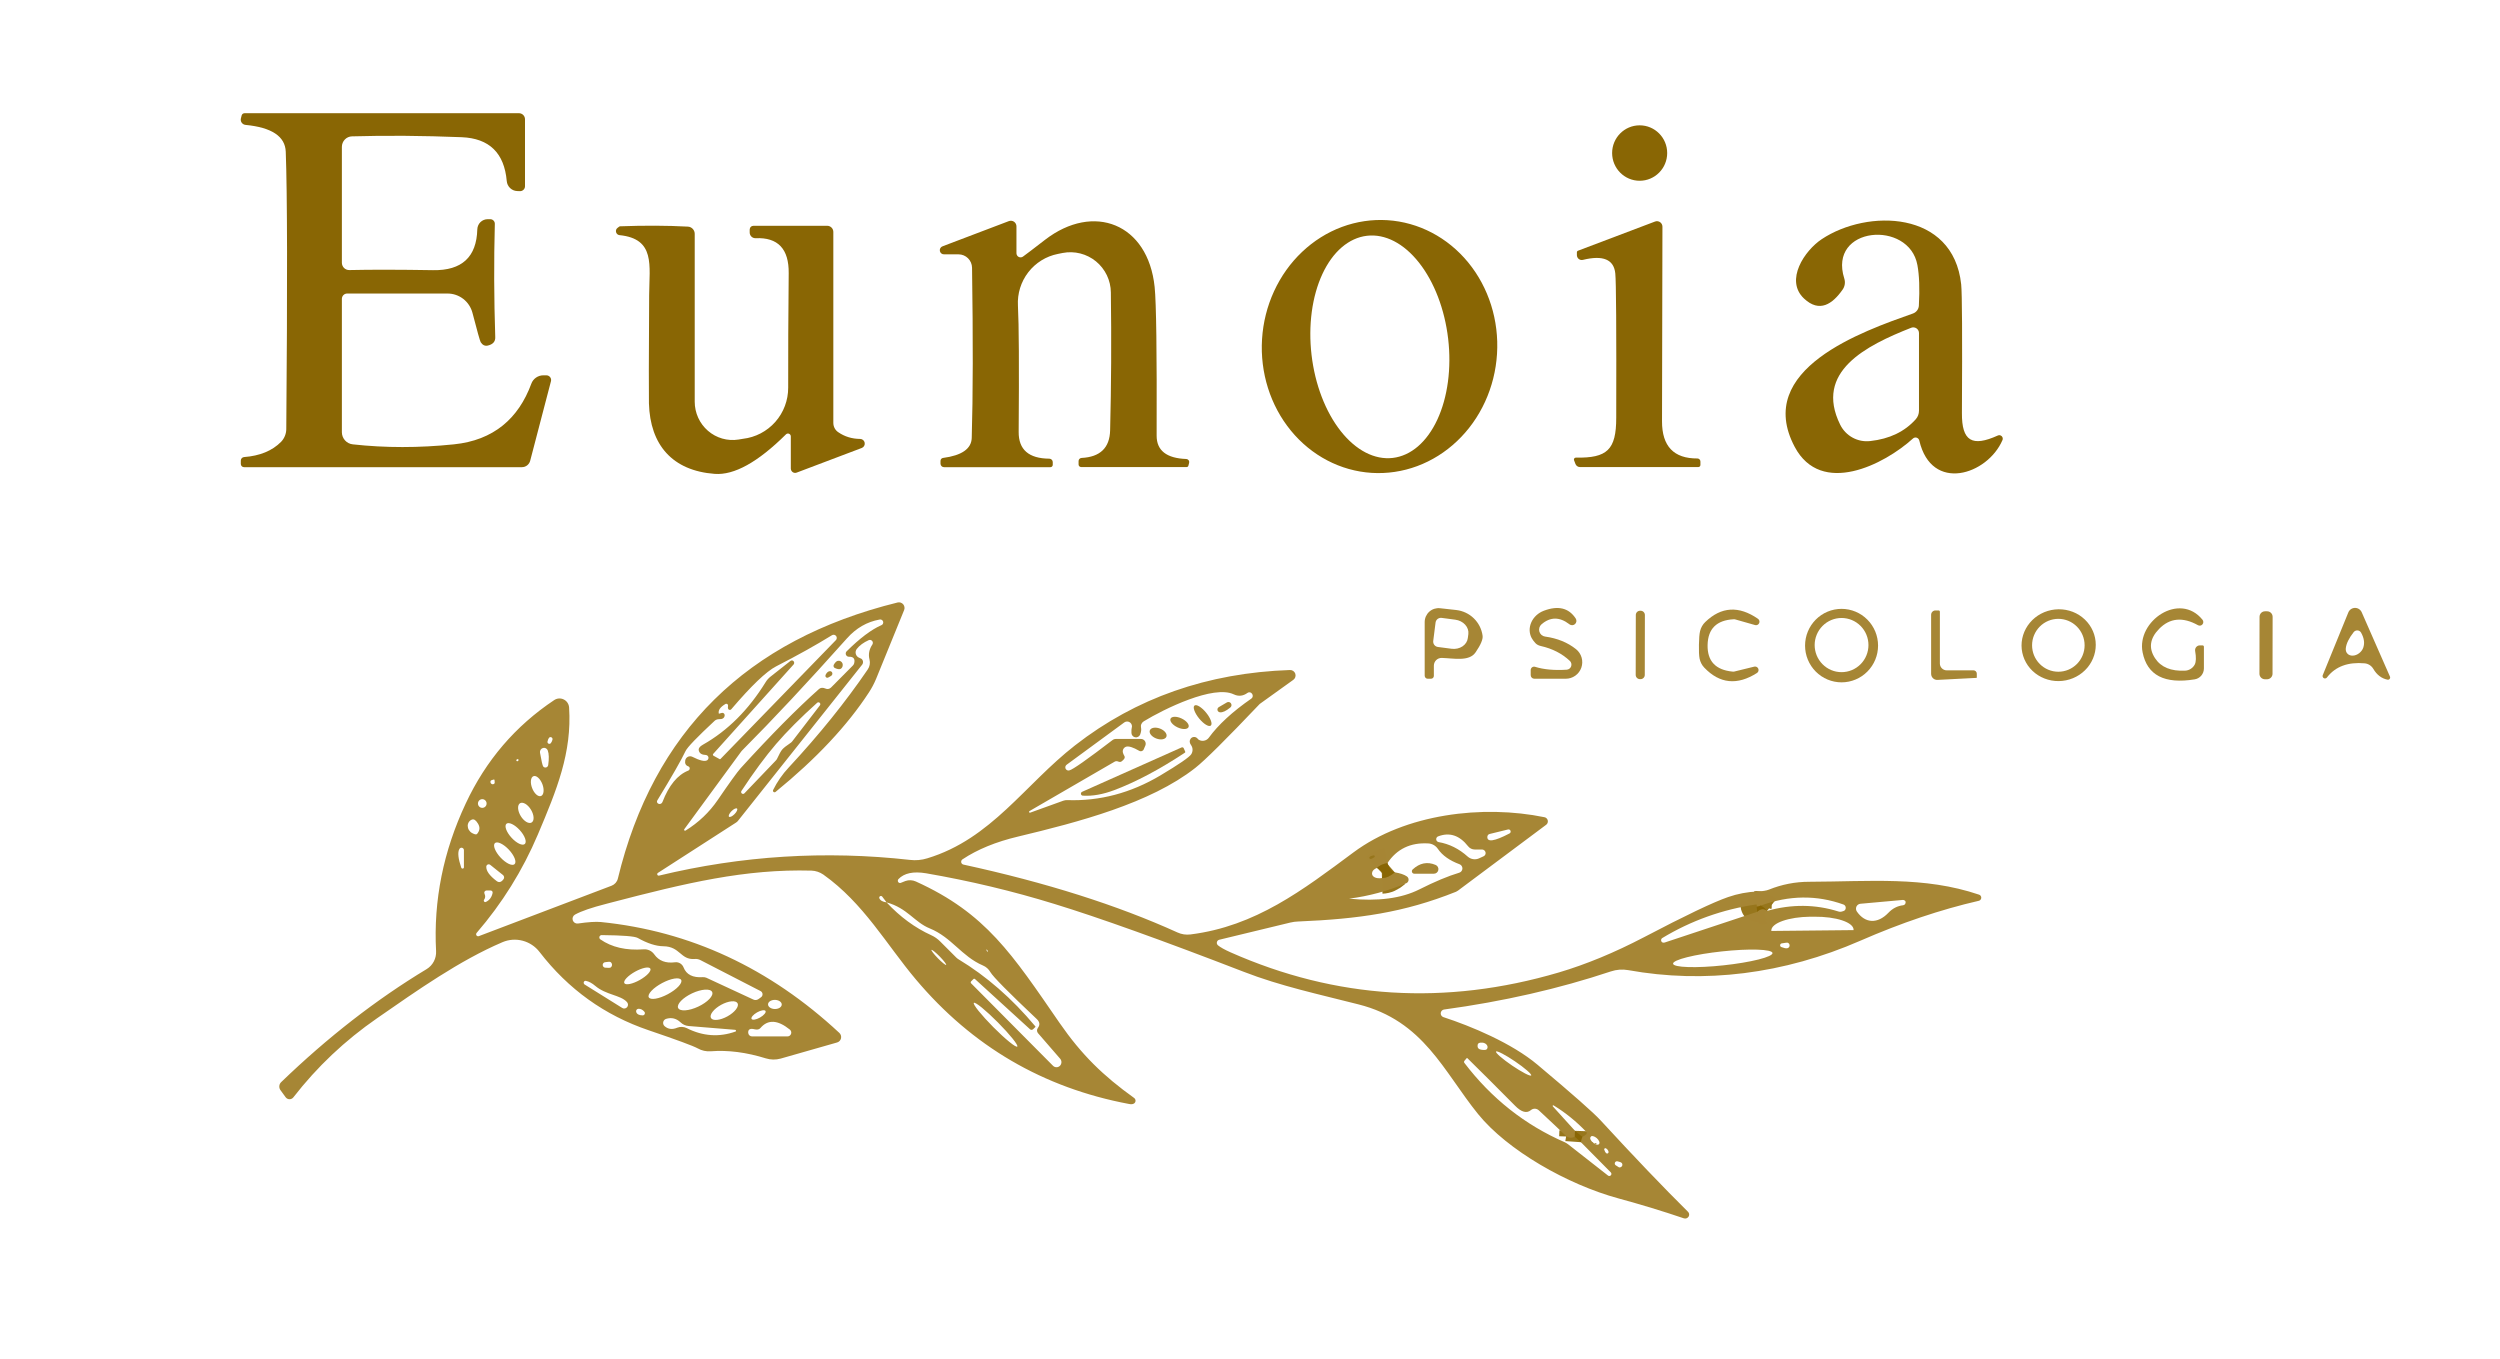 <svg xmlns="http://www.w3.org/2000/svg" width="160" height="87" viewBox="0 0 160 87" fill="none"><path d="M88.797 55.238C88.509 55.288 88.286 55.39 88.128 55.544" stroke="#97761C" stroke-width="2"></path><path d="M88.446 56.197C88.72 56.188 88.993 56.066 89.263 55.83" stroke="#97761C" stroke-width="2"></path><path d="M112.682 57.957C112.453 58.065 112.363 58.04 112.412 57.882" stroke="#97761C" stroke-width="2"></path><path d="M112.459 58.358C112.671 58.154 112.882 58.134 113.094 58.297" stroke="#97761C" stroke-width="2"></path><path d="M101.178 73.101C101.187 72.974 101.219 72.86 101.273 72.761" stroke="#97761C" stroke-width="2"></path><path d="M100.8 72.373L100.787 72.754" stroke="#97761C" stroke-width="2"></path><path d="M35.261 24.4L33.931 29.491C33.899 29.608 33.831 29.711 33.736 29.785C33.641 29.859 33.524 29.899 33.404 29.899H15.615C15.561 29.899 15.51 29.878 15.472 29.839C15.434 29.801 15.412 29.749 15.412 29.695V29.478C15.412 29.422 15.433 29.367 15.47 29.326C15.508 29.284 15.559 29.259 15.615 29.253C16.632 29.176 17.424 28.85 17.991 28.275C18.2 28.056 18.318 27.767 18.322 27.466C18.399 18.227 18.387 12.309 18.288 9.712C18.252 8.729 17.393 8.156 15.71 7.993C15.661 7.987 15.614 7.972 15.572 7.947C15.53 7.922 15.494 7.888 15.466 7.848C15.438 7.808 15.42 7.762 15.412 7.714C15.404 7.667 15.406 7.618 15.419 7.571L15.466 7.388C15.476 7.347 15.499 7.311 15.534 7.285C15.568 7.259 15.611 7.245 15.655 7.245H33.215C33.266 7.245 33.316 7.255 33.362 7.275C33.409 7.294 33.451 7.323 33.487 7.359C33.523 7.395 33.551 7.437 33.571 7.484C33.59 7.531 33.6 7.582 33.6 7.633V11.921C33.6 11.964 33.591 12.005 33.575 12.044C33.558 12.083 33.533 12.118 33.502 12.147C33.471 12.177 33.435 12.199 33.395 12.214C33.355 12.229 33.312 12.236 33.269 12.234L33.093 12.227C32.925 12.22 32.765 12.151 32.643 12.033C32.522 11.915 32.446 11.758 32.432 11.588C32.274 9.789 31.313 8.854 29.549 8.781C27.06 8.682 24.72 8.663 22.528 8.727C22.355 8.73 22.19 8.803 22.069 8.929C21.948 9.054 21.88 9.224 21.88 9.4V16.815C21.88 16.878 21.892 16.94 21.917 16.998C21.941 17.056 21.976 17.108 22.021 17.152C22.066 17.195 22.119 17.23 22.177 17.252C22.235 17.275 22.297 17.286 22.359 17.284C23.768 17.252 25.552 17.255 27.713 17.291C29.558 17.323 30.503 16.45 30.548 14.674C30.554 14.501 30.626 14.337 30.749 14.216C30.873 14.096 31.038 14.028 31.21 14.028H31.379C31.417 14.028 31.456 14.036 31.491 14.051C31.527 14.066 31.559 14.088 31.586 14.116C31.613 14.144 31.635 14.177 31.649 14.213C31.663 14.25 31.67 14.289 31.669 14.328C31.606 16.688 31.615 19.103 31.696 21.573C31.709 21.858 31.55 22.04 31.217 22.117C31.032 22.157 30.881 22.085 30.764 21.899C30.719 21.827 30.544 21.201 30.238 20.023C30.145 19.669 29.939 19.355 29.651 19.131C29.362 18.908 29.009 18.786 28.645 18.786H22.218C22.128 18.786 22.042 18.822 21.979 18.886C21.916 18.95 21.88 19.036 21.88 19.126V27.663C21.881 27.856 21.952 28.041 22.08 28.184C22.209 28.327 22.385 28.418 22.575 28.438C24.659 28.669 26.817 28.669 29.05 28.438C31.581 28.18 33.181 26.793 34.005 24.557C34.062 24.399 34.166 24.264 34.304 24.168C34.441 24.072 34.606 24.02 34.774 24.02H34.964C35.011 24.019 35.057 24.03 35.1 24.05C35.142 24.071 35.179 24.101 35.208 24.137C35.237 24.174 35.257 24.217 35.266 24.263C35.275 24.309 35.273 24.356 35.261 24.4Z" fill="#896604"></path><path d="M104.938 11.569C105.911 11.569 106.7 10.774 106.7 9.794C106.7 8.815 105.911 8.021 104.938 8.021C103.965 8.021 103.176 8.815 103.176 9.794C103.176 10.774 103.965 11.569 104.938 11.569Z" fill="#896604"></path><path d="M50.612 27.928C50.612 27.892 50.601 27.857 50.581 27.827C50.561 27.797 50.533 27.774 50.5 27.76C50.467 27.746 50.43 27.742 50.395 27.749C50.36 27.756 50.327 27.774 50.302 27.799C48.506 29.58 46.985 30.423 45.738 30.328C43.038 30.124 41.607 28.485 41.532 25.814C41.519 25.289 41.523 22.978 41.546 18.881C41.559 16.978 41.951 15.279 39.642 15.048C39.591 15.042 39.543 15.02 39.504 14.985C39.465 14.95 39.438 14.903 39.426 14.851C39.404 14.742 39.435 14.654 39.52 14.586C39.606 14.518 39.656 14.484 39.669 14.484C41.244 14.425 42.698 14.432 44.03 14.504C44.147 14.511 44.257 14.563 44.337 14.649C44.418 14.735 44.462 14.848 44.462 14.966V25.712C44.462 26.065 44.538 26.414 44.684 26.735C44.83 27.056 45.043 27.341 45.309 27.571C45.574 27.801 45.886 27.97 46.222 28.067C46.559 28.164 46.912 28.186 47.257 28.132L47.547 28.084C48.347 27.992 49.084 27.607 49.619 27.003C50.153 26.398 50.447 25.617 50.444 24.808C50.439 22.67 50.45 20.23 50.477 17.488C50.495 15.929 49.789 15.182 48.358 15.245C48.309 15.247 48.26 15.239 48.214 15.221C48.168 15.204 48.126 15.177 48.091 15.143C48.056 15.108 48.028 15.067 48.009 15.022C47.989 14.976 47.98 14.928 47.98 14.878V14.695C47.98 14.63 48.005 14.568 48.051 14.522C48.096 14.476 48.158 14.45 48.223 14.45H52.942C52.993 14.45 53.044 14.46 53.091 14.48C53.139 14.5 53.182 14.529 53.218 14.565C53.255 14.602 53.284 14.646 53.303 14.693C53.323 14.741 53.333 14.792 53.333 14.844V27.065C53.333 27.184 53.362 27.301 53.417 27.406C53.473 27.51 53.553 27.599 53.651 27.663C54.06 27.944 54.526 28.087 55.048 28.091C55.117 28.091 55.184 28.116 55.238 28.16C55.291 28.205 55.327 28.267 55.34 28.335C55.353 28.404 55.342 28.474 55.308 28.535C55.274 28.596 55.221 28.644 55.156 28.669L50.99 30.246C50.949 30.262 50.903 30.268 50.859 30.264C50.814 30.259 50.771 30.243 50.734 30.217C50.697 30.192 50.666 30.157 50.645 30.117C50.624 30.078 50.613 30.033 50.612 29.988V27.928Z" fill="#896604"></path><path d="M65.472 16.421C65.656 16.29 66.126 15.932 66.883 15.347C69.988 12.955 73.472 14.3 73.897 18.365C74.001 19.375 74.043 22.55 74.025 27.887C74.025 28.834 74.66 29.331 75.929 29.376C75.958 29.378 75.985 29.386 76.01 29.4C76.035 29.414 76.057 29.434 76.073 29.457C76.09 29.48 76.102 29.507 76.107 29.535C76.112 29.564 76.112 29.593 76.105 29.621L76.057 29.804C76.051 29.829 76.037 29.851 76.016 29.867C75.995 29.883 75.969 29.892 75.943 29.892H69.198C69.176 29.892 69.154 29.888 69.134 29.88C69.113 29.872 69.095 29.86 69.079 29.845C69.063 29.829 69.051 29.812 69.042 29.792C69.034 29.772 69.029 29.751 69.029 29.729V29.505C69.029 29.455 69.049 29.407 69.084 29.37C69.119 29.334 69.167 29.311 69.219 29.308C70.411 29.249 71.021 28.66 71.048 27.541C71.12 24.686 71.136 21.745 71.095 18.718C71.092 18.337 71.004 17.961 70.84 17.617C70.675 17.273 70.437 16.97 70.143 16.728C69.848 16.487 69.505 16.314 69.136 16.221C68.768 16.128 68.383 16.117 68.01 16.19L67.706 16.251C66.954 16.399 66.28 16.816 65.81 17.425C65.34 18.033 65.104 18.792 65.148 19.561C65.211 20.762 65.226 23.456 65.195 27.643C65.186 28.776 65.841 29.346 67.159 29.355C67.217 29.357 67.272 29.381 67.313 29.422C67.353 29.462 67.376 29.517 67.376 29.573V29.75C67.376 29.789 67.36 29.827 67.332 29.855C67.304 29.884 67.266 29.899 67.227 29.899H60.415C60.356 29.899 60.299 29.876 60.258 29.834C60.216 29.791 60.192 29.735 60.192 29.675V29.498C60.192 29.451 60.208 29.405 60.238 29.37C60.268 29.335 60.309 29.313 60.354 29.308C61.556 29.149 62.168 28.723 62.191 28.03C62.272 25.316 62.278 21.684 62.211 17.135C62.207 16.906 62.115 16.689 61.953 16.528C61.791 16.368 61.574 16.278 61.347 16.278H60.422C60.358 16.281 60.296 16.261 60.246 16.221C60.196 16.181 60.162 16.125 60.151 16.062C60.139 15.998 60.151 15.934 60.183 15.878C60.216 15.823 60.267 15.782 60.327 15.762L64.567 14.151C64.621 14.13 64.68 14.123 64.738 14.13C64.796 14.137 64.852 14.158 64.899 14.191C64.947 14.225 64.986 14.27 65.013 14.322C65.04 14.374 65.054 14.432 65.053 14.491V16.204C65.052 16.253 65.066 16.301 65.091 16.343C65.116 16.386 65.152 16.42 65.196 16.443C65.239 16.465 65.288 16.475 65.337 16.471C65.385 16.468 65.432 16.45 65.472 16.421Z" fill="#896604"></path><path d="M88.796 14.092C90.79 14.219 92.649 15.191 93.965 16.797C95.28 18.403 95.944 20.51 95.809 22.654C95.743 23.716 95.483 24.755 95.044 25.712C94.605 26.669 93.995 27.526 93.25 28.232C92.505 28.939 91.639 29.482 90.701 29.831C89.763 30.179 88.772 30.326 87.785 30.264C85.791 30.138 83.931 29.165 82.616 27.559C81.301 25.953 80.637 23.846 80.771 21.702C80.837 20.64 81.097 19.601 81.537 18.644C81.976 17.687 82.585 16.83 83.331 16.124C84.076 15.417 84.942 14.874 85.879 14.525C86.817 14.177 87.808 14.03 88.796 14.092ZM87.481 15.09C86.907 15.158 86.36 15.409 85.871 15.829C85.382 16.249 84.962 16.83 84.633 17.538C84.304 18.246 84.073 19.067 83.954 19.956C83.835 20.844 83.83 21.782 83.939 22.715C84.159 24.601 84.83 26.354 85.806 27.59C86.781 28.826 87.98 29.444 89.14 29.307C89.714 29.239 90.261 28.988 90.75 28.568C91.238 28.148 91.659 27.567 91.988 26.859C92.317 26.151 92.548 25.329 92.667 24.441C92.786 23.553 92.791 22.615 92.682 21.681C92.462 19.796 91.791 18.043 90.815 16.807C89.84 15.57 88.641 14.953 87.481 15.09Z" fill="#896604"></path><path d="M100.827 29.689L100.739 29.457C100.731 29.439 100.728 29.418 100.73 29.398C100.732 29.378 100.739 29.358 100.751 29.341C100.762 29.324 100.777 29.31 100.795 29.301C100.813 29.292 100.834 29.287 100.854 29.288C102.859 29.322 103.439 28.791 103.439 26.739C103.453 21.097 103.433 18.018 103.379 17.502C103.289 16.605 102.598 16.315 101.306 16.632C101.26 16.643 101.212 16.644 101.166 16.634C101.12 16.624 101.077 16.603 101.039 16.574C101.002 16.544 100.972 16.506 100.952 16.463C100.931 16.421 100.921 16.373 100.921 16.326V16.149C100.921 16.127 100.927 16.106 100.939 16.088C100.952 16.07 100.969 16.055 100.989 16.047L105.924 14.178C105.977 14.158 106.034 14.152 106.09 14.159C106.147 14.166 106.2 14.187 106.247 14.22C106.293 14.253 106.331 14.296 106.357 14.347C106.383 14.398 106.397 14.454 106.396 14.511C106.396 15.821 106.387 19.971 106.369 26.963C106.365 28.558 107.121 29.351 108.638 29.342C108.688 29.342 108.736 29.363 108.771 29.4C108.807 29.437 108.827 29.487 108.827 29.539V29.756C108.827 29.793 108.813 29.827 108.787 29.853C108.762 29.878 108.728 29.892 108.692 29.892H101.117C101.054 29.892 100.992 29.873 100.94 29.836C100.888 29.8 100.849 29.748 100.827 29.689Z" fill="#896604"></path><path d="M128.155 28.173C127.197 30.389 123.619 31.558 122.835 28.194C122.825 28.151 122.804 28.112 122.774 28.08C122.744 28.048 122.707 28.024 122.666 28.011C122.625 27.998 122.582 27.996 122.541 28.006C122.499 28.015 122.461 28.035 122.43 28.064C120.587 29.736 116.557 31.789 114.862 28.601C112.216 23.619 119.237 21.193 122.43 20.064C122.537 20.026 122.629 19.957 122.697 19.866C122.764 19.776 122.803 19.667 122.808 19.555C122.867 18.481 122.835 17.618 122.714 16.965C122.187 14.056 116.969 14.477 118.035 17.828C118.073 17.947 118.083 18.072 118.064 18.195C118.045 18.317 117.999 18.434 117.927 18.535C117.279 19.46 116.449 20.037 115.457 19.106C114.208 17.93 115.504 16.027 116.591 15.307C119.507 13.363 125.009 13.451 125.516 18.202C125.574 18.768 125.59 21.512 125.563 26.433C125.549 28.241 126.218 28.615 127.858 27.874C127.9 27.854 127.946 27.848 127.992 27.855C128.037 27.863 128.079 27.885 128.112 27.918C128.144 27.951 128.166 27.993 128.174 28.039C128.182 28.084 128.175 28.131 128.155 28.173ZM122.322 20.975C119.426 22.117 116.098 23.789 117.772 27.181C117.946 27.533 118.224 27.823 118.569 28.01C118.913 28.198 119.307 28.273 119.696 28.227C120.929 28.092 121.902 27.625 122.613 26.827C122.743 26.679 122.815 26.485 122.815 26.284V21.315C122.815 21.256 122.8 21.198 122.772 21.146C122.745 21.094 122.705 21.049 122.657 21.016C122.608 20.983 122.553 20.962 122.494 20.954C122.436 20.947 122.377 20.954 122.322 20.975Z" fill="#896604"></path><path d="M36.989 59.105C37.646 59.01 38.137 58.978 38.461 59.01C44.172 59.59 49.258 61.955 53.718 66.106C53.765 66.149 53.8 66.204 53.818 66.265C53.837 66.326 53.839 66.391 53.825 66.454C53.81 66.516 53.78 66.573 53.736 66.62C53.692 66.666 53.637 66.7 53.576 66.718L49.958 67.751C49.649 67.835 49.324 67.831 49.019 67.737C47.768 67.348 46.591 67.196 45.489 67.282C45.198 67.304 44.909 67.24 44.658 67.098C44.361 66.935 43.312 66.548 41.512 65.936C38.695 64.98 36.368 63.31 34.532 60.927C34.259 60.572 33.878 60.319 33.448 60.206C33.018 60.092 32.563 60.126 32.155 60.301C29.401 61.477 26.7 63.387 24.142 65.161C22.076 66.589 20.287 68.279 18.774 70.232C18.745 70.269 18.707 70.3 18.664 70.32C18.621 70.341 18.574 70.351 18.526 70.351C18.479 70.35 18.432 70.338 18.39 70.317C18.347 70.295 18.31 70.263 18.282 70.225L17.951 69.77C17.895 69.694 17.868 69.601 17.876 69.507C17.883 69.413 17.924 69.325 17.991 69.26C20.984 66.373 24.09 63.961 27.308 62.021C27.502 61.902 27.66 61.733 27.766 61.53C27.872 61.328 27.921 61.101 27.909 60.872C27.738 57.633 28.37 54.483 29.806 51.425C31.093 48.67 32.981 46.463 35.47 44.805C35.559 44.745 35.662 44.71 35.769 44.703C35.876 44.696 35.983 44.717 36.079 44.765C36.175 44.812 36.258 44.884 36.318 44.973C36.378 45.063 36.414 45.166 36.422 45.274C36.611 48.176 35.632 50.555 34.423 53.41C33.447 55.711 32.139 57.812 30.501 59.71C30.483 59.732 30.473 59.759 30.472 59.787C30.471 59.816 30.479 59.843 30.495 59.866C30.511 59.89 30.534 59.907 30.561 59.915C30.588 59.924 30.616 59.923 30.643 59.914L39.142 56.686C39.24 56.648 39.328 56.587 39.397 56.509C39.466 56.431 39.516 56.338 39.541 56.237C41.809 46.839 47.779 40.946 57.451 38.558C57.516 38.543 57.583 38.546 57.645 38.567C57.708 38.588 57.763 38.626 57.806 38.676C57.849 38.727 57.876 38.788 57.886 38.854C57.897 38.919 57.889 38.986 57.863 39.048L56.074 43.438C55.948 43.741 55.795 44.033 55.615 44.309C54.229 46.438 52.235 48.563 49.634 50.684C49.616 50.698 49.594 50.706 49.571 50.706C49.548 50.706 49.526 50.699 49.508 50.685C49.49 50.67 49.477 50.651 49.472 50.628C49.466 50.606 49.469 50.583 49.478 50.562C49.744 50.027 50.077 49.547 50.477 49.121C52.431 47.018 54.116 44.927 55.534 42.847C55.597 42.756 55.641 42.652 55.66 42.542C55.68 42.433 55.676 42.322 55.649 42.215C55.563 41.88 55.624 41.558 55.831 41.25C55.854 41.215 55.865 41.174 55.863 41.133C55.86 41.092 55.844 41.052 55.818 41.02C55.791 40.989 55.755 40.967 55.715 40.958C55.674 40.949 55.632 40.954 55.595 40.971C55.262 41.121 55.007 41.309 54.832 41.535C54.798 41.581 54.775 41.634 54.764 41.69C54.754 41.746 54.757 41.803 54.773 41.858C54.789 41.913 54.817 41.963 54.855 42.005C54.894 42.047 54.941 42.079 54.994 42.099C55.066 42.127 55.111 42.147 55.129 42.161C55.157 42.182 55.181 42.208 55.198 42.239C55.216 42.27 55.227 42.303 55.232 42.339C55.236 42.374 55.233 42.41 55.224 42.445C55.214 42.48 55.198 42.513 55.176 42.541L47.237 52.526C47.201 52.575 47.155 52.617 47.102 52.648L42.099 55.87C42.082 55.883 42.07 55.901 42.064 55.922C42.059 55.943 42.06 55.965 42.069 55.985C42.078 56.005 42.093 56.021 42.112 56.031C42.131 56.041 42.153 56.044 42.174 56.04C47.471 54.762 52.827 54.427 58.241 55.034C58.611 55.079 58.988 55.044 59.348 54.932C63.453 53.688 65.593 50.201 68.807 47.7C72.7 44.669 77.284 43.062 82.558 42.881C82.633 42.878 82.707 42.899 82.768 42.942C82.83 42.985 82.876 43.047 82.9 43.118C82.923 43.189 82.923 43.266 82.899 43.338C82.876 43.409 82.829 43.471 82.768 43.513L80.628 45.049C80.614 45.058 80.603 45.07 80.594 45.083C78.47 47.317 77.104 48.672 76.496 49.148C73.62 51.411 69.023 52.614 65.161 53.539C63.743 53.874 62.555 54.361 61.596 55C61.566 55.02 61.543 55.048 61.529 55.081C61.514 55.114 61.51 55.151 61.517 55.187C61.523 55.222 61.54 55.255 61.565 55.281C61.59 55.307 61.622 55.325 61.657 55.333C66.95 56.484 71.516 57.932 75.355 59.676C75.616 59.796 75.903 59.841 76.186 59.805C80.358 59.282 83.375 56.964 86.616 54.558C89.958 52.071 94.906 51.493 98.849 52.302C98.9 52.312 98.946 52.337 98.983 52.374C99.02 52.411 99.046 52.457 99.057 52.508C99.068 52.559 99.065 52.612 99.047 52.661C99.029 52.71 98.998 52.753 98.957 52.784L93.313 56.998C93.272 57.025 93.23 57.05 93.185 57.073C89.836 58.412 86.96 58.813 83.085 58.976C82.915 58.981 82.745 59.003 82.579 59.044L78.028 60.145C77.992 60.154 77.96 60.173 77.933 60.2C77.907 60.227 77.889 60.261 77.881 60.297C77.873 60.334 77.874 60.372 77.886 60.407C77.898 60.443 77.919 60.474 77.948 60.499C78.109 60.63 78.377 60.78 78.751 60.947C85.511 63.942 92.514 64.373 99.76 62.239C101.515 61.718 103.334 60.965 105.215 59.982C107.857 58.596 109.65 57.739 110.596 57.413C111.205 57.201 111.841 57.08 112.486 57.053C112.805 57.039 113.046 57.001 113.208 56.937C114.024 56.605 114.898 56.434 115.78 56.434C119.676 56.42 123.146 56.067 126.656 57.257C126.699 57.27 126.737 57.296 126.763 57.333C126.789 57.37 126.802 57.414 126.801 57.459C126.799 57.504 126.783 57.547 126.754 57.582C126.726 57.617 126.687 57.641 126.643 57.651C124.203 58.213 121.681 59.062 119.075 60.2C114.147 62.354 109.07 62.966 104.209 62.089C103.837 62.022 103.454 62.05 103.095 62.171C99.765 63.281 96.202 64.094 92.408 64.611C92.355 64.621 92.306 64.649 92.27 64.689C92.233 64.73 92.211 64.782 92.206 64.837C92.202 64.891 92.215 64.946 92.244 64.992C92.273 65.039 92.317 65.074 92.368 65.093C94.143 65.671 96.756 66.758 98.403 68.145C100.649 70.03 101.997 71.22 102.447 71.713C104.607 74.061 106.468 76.007 108.03 77.552C108.072 77.591 108.099 77.644 108.106 77.701C108.113 77.758 108.1 77.816 108.07 77.865C108.039 77.914 107.992 77.951 107.937 77.971C107.882 77.991 107.822 77.992 107.767 77.973C106.421 77.516 105.031 77.092 103.595 76.702C100.314 75.812 96.472 73.617 94.596 71.299C92.388 68.573 91.119 65.331 86.933 64.278C84.489 63.652 81.944 63.109 79.588 62.191C74.358 60.17 70.326 58.725 67.49 57.855C64.817 57.03 62.076 56.375 59.267 55.89C58.453 55.754 57.863 55.879 57.499 56.264C57.477 56.289 57.463 56.321 57.461 56.355C57.458 56.389 57.467 56.422 57.485 56.45C57.503 56.477 57.529 56.498 57.56 56.507C57.591 56.517 57.624 56.515 57.654 56.502L57.944 56.386C58.161 56.308 58.4 56.318 58.612 56.414C63.102 58.446 64.776 61.063 67.807 65.46C69.232 67.52 70.616 68.859 72.58 70.266C72.611 70.287 72.635 70.317 72.652 70.35C72.668 70.384 72.676 70.421 72.674 70.458C72.672 70.495 72.66 70.531 72.64 70.561C72.62 70.592 72.593 70.617 72.56 70.633C72.488 70.674 72.385 70.68 72.25 70.653C66.763 69.62 62.218 66.963 58.612 62.68C56.749 60.471 55.271 57.8 52.692 55.972C52.467 55.817 52.205 55.729 51.936 55.72C47.689 55.605 43.943 56.502 39.048 57.78C38.962 57.803 38.877 57.825 38.791 57.848C37.864 58.084 37.2 58.312 36.8 58.534C36.737 58.569 36.689 58.624 36.663 58.691C36.637 58.758 36.635 58.831 36.658 58.899C36.68 58.967 36.726 59.025 36.786 59.063C36.847 59.1 36.918 59.115 36.989 59.105ZM54.184 41.685C55.025 40.851 55.761 40.296 56.391 40.02C56.44 40.005 56.48 39.972 56.505 39.927C56.529 39.883 56.534 39.83 56.52 39.782C56.505 39.733 56.472 39.692 56.428 39.668C56.384 39.644 56.332 39.638 56.283 39.653C55.487 39.798 54.796 40.196 54.211 40.849C51.704 43.658 49.465 46.053 47.493 48.033C47.475 48.051 47.46 48.069 47.446 48.087L43.794 53.07C43.785 53.081 43.781 53.095 43.782 53.109C43.783 53.124 43.788 53.137 43.798 53.148C43.808 53.158 43.821 53.165 43.835 53.167C43.849 53.169 43.863 53.166 43.875 53.158C44.708 52.641 45.394 51.989 45.934 51.2C46.686 50.099 47.174 49.422 47.399 49.168C49.339 47.038 51.011 45.348 52.415 44.098C52.523 44.003 52.665 43.993 52.84 44.071C52.895 44.096 52.958 44.104 53.02 44.092C53.081 44.079 53.139 44.048 53.185 44.003L54.589 42.589C54.629 42.549 54.657 42.497 54.67 42.439C54.733 42.158 54.62 42.022 54.332 42.032C54.292 42.032 54.253 42.021 54.219 41.999C54.185 41.977 54.158 41.946 54.142 41.908C54.127 41.871 54.122 41.83 54.129 41.79C54.137 41.751 54.156 41.714 54.184 41.685ZM46.427 45.056C46.098 45.251 45.956 45.453 46.002 45.661C46.001 45.664 46.002 45.666 46.003 45.669C46.004 45.671 46.005 45.673 46.007 45.674C46.01 45.676 46.012 45.676 46.014 45.676C46.017 45.677 46.02 45.676 46.022 45.675L46.191 45.627C46.214 45.62 46.238 45.619 46.262 45.624C46.285 45.629 46.307 45.64 46.326 45.655C46.344 45.671 46.359 45.69 46.368 45.713C46.378 45.735 46.382 45.759 46.38 45.783C46.362 45.956 46.24 46.037 46.015 46.028C45.911 46.028 45.812 46.064 45.738 46.13C44.618 47.172 43.996 47.818 43.875 48.067C43.609 48.633 43.006 49.687 42.066 51.228C42.055 51.245 42.048 51.264 42.046 51.284C42.043 51.304 42.045 51.324 42.051 51.343C42.056 51.363 42.066 51.38 42.079 51.396C42.092 51.411 42.108 51.423 42.126 51.432L42.133 51.438C42.157 51.45 42.183 51.457 42.209 51.458C42.235 51.459 42.262 51.454 42.287 51.443C42.311 51.433 42.334 51.418 42.353 51.398C42.372 51.379 42.387 51.355 42.397 51.33C42.81 50.26 43.362 49.59 44.05 49.318C44.078 49.306 44.101 49.286 44.117 49.261C44.134 49.236 44.142 49.207 44.142 49.178C44.142 49.148 44.134 49.12 44.117 49.096C44.101 49.073 44.078 49.055 44.05 49.046C43.884 48.987 43.819 48.86 43.855 48.665C43.863 48.617 43.883 48.57 43.912 48.531C43.942 48.491 43.98 48.458 44.024 48.436C44.067 48.414 44.116 48.402 44.165 48.401C44.214 48.401 44.263 48.412 44.307 48.434C44.798 48.683 45.117 48.756 45.266 48.652C45.297 48.63 45.32 48.599 45.332 48.563C45.345 48.527 45.346 48.488 45.336 48.451C45.325 48.415 45.304 48.382 45.274 48.359C45.245 48.335 45.209 48.321 45.171 48.319C44.919 48.31 44.771 48.219 44.726 48.047C44.685 47.906 44.773 47.777 44.989 47.659C46.569 46.767 47.908 45.43 49.006 43.649C49.086 43.519 49.189 43.404 49.309 43.309L50.592 42.297C50.621 42.274 50.657 42.264 50.693 42.267C50.729 42.27 50.763 42.288 50.787 42.315C50.812 42.342 50.827 42.378 50.828 42.416C50.829 42.454 50.818 42.491 50.795 42.521L45.644 48.251C45.636 48.259 45.631 48.269 45.628 48.28C45.625 48.291 45.624 48.302 45.626 48.313C45.628 48.325 45.632 48.335 45.639 48.344C45.646 48.353 45.654 48.361 45.664 48.366L46.056 48.584C46.063 48.589 46.072 48.591 46.082 48.59C46.092 48.589 46.102 48.584 46.109 48.577L53.488 40.978C53.526 40.943 53.549 40.895 53.553 40.844C53.557 40.793 53.542 40.742 53.51 40.702C53.479 40.662 53.433 40.635 53.383 40.627C53.333 40.619 53.281 40.63 53.239 40.658C52.217 41.288 51.027 41.952 49.667 42.65C49.037 42.976 48.081 43.892 46.798 45.396C46.778 45.418 46.75 45.432 46.72 45.434C46.69 45.437 46.66 45.428 46.636 45.41C46.587 45.369 46.573 45.292 46.596 45.178C46.6 45.157 46.597 45.135 46.589 45.114C46.581 45.094 46.568 45.076 46.55 45.063C46.532 45.05 46.511 45.043 46.489 45.042C46.468 45.04 46.446 45.045 46.427 45.056ZM68.442 49.304C68.663 49.25 69.579 48.606 71.19 47.374C71.255 47.321 71.336 47.292 71.419 47.292H73.019C73.069 47.292 73.119 47.304 73.163 47.327C73.207 47.351 73.245 47.385 73.273 47.427C73.301 47.468 73.319 47.516 73.324 47.566C73.329 47.617 73.322 47.667 73.303 47.714L73.201 47.952C73.191 47.979 73.174 48.004 73.153 48.024C73.132 48.044 73.107 48.06 73.08 48.07C73.052 48.079 73.023 48.083 72.994 48.08C72.965 48.077 72.936 48.068 72.911 48.053C72.52 47.827 72.241 47.739 72.074 47.788C72.033 47.801 71.995 47.822 71.963 47.851C71.931 47.879 71.905 47.914 71.886 47.953C71.868 47.992 71.858 48.034 71.856 48.077C71.855 48.12 71.862 48.163 71.878 48.203C71.896 48.262 71.926 48.325 71.966 48.393C72.016 48.493 71.953 48.606 71.777 48.733C71.719 48.774 71.642 48.774 71.547 48.733C71.514 48.719 71.478 48.712 71.441 48.715C71.405 48.717 71.37 48.728 71.338 48.747L65.89 51.907C65.877 51.914 65.866 51.925 65.861 51.939C65.856 51.953 65.857 51.969 65.863 51.982C65.869 51.996 65.881 52.006 65.895 52.011C65.909 52.016 65.924 52.016 65.937 52.009L68.044 51.248C68.128 51.217 68.218 51.203 68.307 51.207C70.382 51.28 72.367 50.754 74.261 49.63C75.459 48.914 76.118 48.461 76.24 48.271C76.297 48.181 76.326 48.076 76.323 47.969C76.319 47.862 76.283 47.759 76.219 47.673C76.125 47.537 76.116 47.41 76.192 47.292C76.215 47.256 76.246 47.226 76.283 47.204C76.32 47.182 76.361 47.169 76.403 47.166C76.446 47.163 76.488 47.169 76.528 47.185C76.567 47.201 76.603 47.226 76.631 47.258C76.676 47.308 76.703 47.335 76.712 47.34C76.817 47.405 76.943 47.428 77.064 47.404C77.186 47.38 77.294 47.311 77.367 47.211C77.97 46.382 78.877 45.548 80.088 44.709C80.132 44.678 80.163 44.631 80.173 44.576C80.183 44.522 80.172 44.465 80.142 44.417L80.128 44.397C80.113 44.374 80.093 44.354 80.07 44.339C80.048 44.324 80.022 44.313 79.996 44.308C79.969 44.303 79.942 44.303 79.916 44.309C79.89 44.315 79.866 44.327 79.845 44.342C79.561 44.551 79.266 44.583 78.96 44.438C77.671 43.819 74.504 45.369 73.201 46.164C73.133 46.204 73.079 46.265 73.047 46.339C73.015 46.412 73.008 46.494 73.026 46.572C73.053 46.69 73.035 46.835 72.972 47.007C72.947 47.07 72.902 47.122 72.843 47.155C72.784 47.188 72.716 47.199 72.65 47.187C72.584 47.175 72.524 47.141 72.481 47.089C72.437 47.038 72.413 46.972 72.412 46.905C72.407 46.737 72.414 46.631 72.432 46.585C72.452 46.523 72.452 46.456 72.433 46.394C72.413 46.331 72.374 46.277 72.322 46.238C72.27 46.199 72.207 46.177 72.141 46.176C72.076 46.175 72.013 46.195 71.959 46.232L68.273 48.937C68.232 48.964 68.201 49.004 68.187 49.052C68.173 49.099 68.177 49.15 68.197 49.195C68.218 49.24 68.254 49.276 68.299 49.296C68.344 49.316 68.395 49.319 68.442 49.304ZM49.667 47.618C48.979 48.421 48.243 49.417 47.46 50.609C47.45 50.622 47.442 50.636 47.437 50.651C47.433 50.667 47.431 50.683 47.432 50.699C47.434 50.715 47.439 50.731 47.446 50.745C47.454 50.76 47.464 50.772 47.477 50.782C47.489 50.793 47.503 50.8 47.519 50.805C47.534 50.81 47.55 50.812 47.566 50.81C47.582 50.808 47.598 50.804 47.612 50.796C47.626 50.788 47.639 50.778 47.649 50.766L49.647 48.679C49.684 48.643 49.713 48.602 49.735 48.556C49.87 48.262 49.98 48.065 50.066 47.965C50.151 47.865 50.329 47.725 50.599 47.544C50.64 47.517 50.677 47.482 50.707 47.442L52.469 45.151C52.48 45.139 52.488 45.125 52.493 45.11C52.498 45.095 52.501 45.079 52.5 45.062C52.499 45.046 52.495 45.031 52.488 45.016C52.481 45.002 52.471 44.989 52.459 44.978C52.447 44.967 52.433 44.959 52.418 44.954C52.403 44.948 52.387 44.946 52.371 44.947C52.355 44.948 52.339 44.952 52.325 44.959C52.31 44.966 52.297 44.976 52.287 44.988C51.229 45.94 50.356 46.816 49.667 47.618ZM35.139 47.218C35.099 47.267 35.067 47.342 35.045 47.442C35.034 47.47 35.035 47.501 35.046 47.529C35.057 47.557 35.078 47.58 35.104 47.593C35.131 47.607 35.162 47.61 35.191 47.602C35.219 47.594 35.244 47.576 35.261 47.551C35.315 47.478 35.348 47.401 35.362 47.319C35.365 47.292 35.36 47.265 35.346 47.241C35.333 47.217 35.312 47.198 35.288 47.186C35.263 47.175 35.235 47.172 35.208 47.177C35.181 47.183 35.157 47.197 35.139 47.218ZM34.559 48.169C34.653 48.708 34.723 49.005 34.768 49.059C34.791 49.086 34.821 49.105 34.854 49.115C34.888 49.124 34.923 49.124 34.957 49.114C34.99 49.104 35.02 49.085 35.043 49.058C35.065 49.032 35.08 48.999 35.085 48.964C35.144 48.556 35.135 48.246 35.058 48.033C35.037 47.972 34.994 47.921 34.938 47.891C34.881 47.86 34.815 47.853 34.753 47.87C34.69 47.887 34.636 47.927 34.6 47.983C34.564 48.038 34.549 48.104 34.559 48.169ZM33.134 48.713C33.157 48.699 33.172 48.683 33.181 48.665C33.188 48.655 33.19 48.643 33.189 48.632C33.187 48.62 33.181 48.609 33.172 48.601C33.163 48.592 33.151 48.587 33.138 48.585C33.125 48.583 33.112 48.585 33.1 48.59C33.078 48.604 33.064 48.613 33.06 48.618C33.05 48.628 33.044 48.642 33.043 48.657C33.043 48.672 33.047 48.686 33.056 48.697C33.065 48.709 33.078 48.717 33.092 48.72C33.106 48.723 33.121 48.72 33.134 48.713ZM34.14 49.676C34.097 49.693 34.061 49.726 34.033 49.773C34.006 49.82 33.987 49.881 33.98 49.952C33.972 50.022 33.974 50.102 33.987 50.185C34 50.268 34.024 50.354 34.056 50.437C34.12 50.605 34.216 50.753 34.323 50.849C34.43 50.944 34.539 50.978 34.626 50.944C34.669 50.928 34.705 50.895 34.733 50.847C34.76 50.8 34.779 50.739 34.786 50.669C34.794 50.598 34.792 50.519 34.779 50.435C34.766 50.352 34.742 50.266 34.711 50.183C34.646 50.015 34.55 49.867 34.443 49.772C34.336 49.677 34.227 49.642 34.14 49.676ZM31.602 49.889C31.485 49.916 31.419 49.943 31.406 49.97C31.389 50.001 31.383 50.037 31.39 50.072C31.397 50.107 31.416 50.138 31.443 50.16C31.471 50.182 31.505 50.194 31.54 50.193C31.576 50.191 31.609 50.178 31.635 50.154C31.667 50.122 31.671 50.045 31.649 49.923C31.648 49.917 31.646 49.912 31.643 49.907C31.64 49.903 31.637 49.899 31.632 49.896C31.628 49.892 31.623 49.89 31.618 49.889C31.612 49.888 31.607 49.888 31.602 49.889ZM31.142 51.425C31.142 51.351 31.113 51.28 31.061 51.228C31.009 51.175 30.939 51.146 30.866 51.146C30.792 51.146 30.722 51.175 30.67 51.228C30.618 51.28 30.589 51.351 30.589 51.425C30.589 51.499 30.618 51.57 30.67 51.622C30.722 51.674 30.792 51.703 30.866 51.703C30.939 51.703 31.009 51.674 31.061 51.622C31.113 51.57 31.142 51.499 31.142 51.425ZM33.282 51.407C33.195 51.461 33.15 51.577 33.158 51.73C33.167 51.883 33.227 52.061 33.325 52.224C33.424 52.387 33.553 52.523 33.684 52.6C33.816 52.678 33.938 52.692 34.026 52.639C34.113 52.585 34.157 52.469 34.149 52.316C34.141 52.163 34.081 51.985 33.983 51.822C33.884 51.658 33.755 51.523 33.623 51.445C33.492 51.368 33.369 51.354 33.282 51.407ZM47.171 51.75C47.145 51.724 47.094 51.727 47.028 51.758C46.961 51.788 46.886 51.844 46.818 51.913C46.749 51.982 46.694 52.058 46.663 52.125C46.633 52.191 46.63 52.243 46.655 52.269C46.681 52.294 46.732 52.291 46.798 52.261C46.864 52.23 46.94 52.174 47.008 52.105C47.077 52.037 47.132 51.961 47.163 51.894C47.193 51.827 47.196 51.775 47.171 51.75ZM30.211 52.451C30.128 52.48 30.059 52.533 30.01 52.605C29.96 52.677 29.934 52.763 29.934 52.855C29.934 52.946 29.96 53.038 30.01 53.119C30.059 53.201 30.128 53.269 30.211 53.314C30.377 53.405 30.483 53.425 30.528 53.376C30.713 53.163 30.733 52.941 30.589 52.709C30.458 52.492 30.332 52.406 30.211 52.451ZM32.41 52.723C32.34 52.788 32.335 52.918 32.396 53.085C32.457 53.252 32.579 53.441 32.736 53.612C32.892 53.784 33.07 53.922 33.23 53.998C33.389 54.073 33.519 54.079 33.589 54.014C33.658 53.95 33.663 53.819 33.602 53.653C33.541 53.486 33.419 53.296 33.262 53.125C33.106 52.954 32.928 52.815 32.768 52.74C32.608 52.665 32.479 52.659 32.41 52.723ZM96.499 53.09L95.332 53.376C95.294 53.385 95.26 53.407 95.235 53.437C95.21 53.468 95.194 53.505 95.19 53.545C95.163 53.917 95.631 53.851 96.594 53.348C96.611 53.342 96.626 53.333 96.639 53.32C96.653 53.308 96.663 53.293 96.671 53.277C96.678 53.26 96.683 53.243 96.683 53.225C96.684 53.207 96.681 53.188 96.675 53.172C96.669 53.155 96.659 53.139 96.647 53.126C96.635 53.112 96.62 53.102 96.604 53.094C96.588 53.087 96.57 53.082 96.552 53.082C96.534 53.081 96.516 53.084 96.499 53.09ZM94.852 54.368H94.38C94.299 54.368 94.22 54.349 94.148 54.314C94.075 54.279 94.011 54.227 93.961 54.164C93.407 53.457 92.764 53.246 92.03 53.532C91.994 53.548 91.963 53.575 91.943 53.61C91.922 53.644 91.914 53.684 91.917 53.724C91.921 53.764 91.937 53.802 91.964 53.832C91.99 53.862 92.025 53.883 92.064 53.892C92.753 54.01 93.376 54.32 93.934 54.823C94.031 54.909 94.15 54.965 94.276 54.985C94.403 55.006 94.532 54.99 94.65 54.939L94.947 54.803C94.994 54.783 95.033 54.747 95.056 54.701C95.08 54.656 95.087 54.603 95.076 54.552C95.064 54.501 95.036 54.455 94.996 54.422C94.955 54.388 94.904 54.369 94.852 54.368ZM31.674 53.96C31.604 54.027 31.602 54.162 31.671 54.335C31.739 54.509 31.871 54.706 32.038 54.885C32.205 55.063 32.393 55.208 32.561 55.287C32.729 55.365 32.863 55.372 32.933 55.306C33.004 55.239 33.005 55.104 32.937 54.931C32.868 54.757 32.736 54.56 32.569 54.381C32.402 54.203 32.214 54.058 32.046 53.979C31.878 53.9 31.744 53.893 31.674 53.96ZM88.796 55.238C88.508 55.288 88.286 55.39 88.128 55.544C87.962 55.612 87.86 55.7 87.824 55.809C87.779 55.958 87.831 56.072 87.98 56.149C88.101 56.208 88.256 56.223 88.445 56.196C88.72 56.187 88.992 56.065 89.262 55.829C89.609 55.883 89.87 55.972 90.045 56.094C90.081 56.12 90.11 56.155 90.128 56.196C90.145 56.237 90.153 56.281 90.148 56.326C90.143 56.37 90.126 56.412 90.1 56.448C90.074 56.483 90.039 56.512 89.998 56.529C88.823 57.023 87.604 57.352 86.339 57.515C88.189 57.696 89.688 57.499 90.835 56.923C91.821 56.425 92.676 56.067 93.401 55.85C93.456 55.831 93.504 55.796 93.539 55.749C93.574 55.701 93.593 55.645 93.595 55.586C93.596 55.527 93.58 55.469 93.547 55.42C93.515 55.372 93.469 55.334 93.414 55.313C92.775 55.077 92.311 54.748 92.023 54.327C91.954 54.225 91.864 54.141 91.758 54.081C91.653 54.021 91.536 53.986 91.416 53.98C90.273 53.912 89.4 54.332 88.796 55.238ZM29.394 54.347C29.281 54.556 29.324 54.952 29.522 55.537C29.53 55.555 29.543 55.571 29.56 55.581C29.578 55.59 29.598 55.594 29.617 55.591C29.637 55.588 29.655 55.578 29.668 55.563C29.681 55.548 29.69 55.53 29.691 55.51V54.422C29.694 54.385 29.684 54.349 29.662 54.319C29.641 54.289 29.609 54.267 29.574 54.258C29.538 54.249 29.501 54.254 29.468 54.27C29.435 54.286 29.409 54.314 29.394 54.347ZM87.912 54.742C87.8 54.76 87.719 54.791 87.669 54.837C87.656 54.846 87.647 54.859 87.641 54.873C87.636 54.888 87.636 54.904 87.641 54.919C87.645 54.935 87.654 54.948 87.666 54.957C87.679 54.967 87.694 54.972 87.71 54.973C87.764 54.977 87.847 54.941 87.959 54.864C87.971 54.855 87.98 54.843 87.984 54.828C87.988 54.814 87.988 54.798 87.982 54.785C87.977 54.771 87.967 54.759 87.954 54.751C87.942 54.743 87.927 54.74 87.912 54.742ZM31.122 55.476C31.118 55.748 31.338 56.051 31.784 56.386C31.937 56.504 32.085 56.464 32.229 56.264C32.257 56.226 32.269 56.178 32.262 56.13C32.256 56.083 32.232 56.038 32.196 56.006L31.379 55.353C31.356 55.334 31.328 55.321 31.298 55.317C31.268 55.313 31.238 55.318 31.211 55.331C31.184 55.343 31.161 55.364 31.145 55.39C31.129 55.416 31.122 55.446 31.122 55.476ZM31.095 57.725C31.325 57.617 31.469 57.424 31.527 57.148C31.531 57.129 31.531 57.109 31.526 57.09C31.522 57.071 31.513 57.053 31.501 57.038C31.488 57.023 31.473 57.011 31.455 57.003C31.438 56.995 31.418 56.991 31.399 56.991H31.136C31.112 56.991 31.088 56.998 31.067 57.009C31.046 57.021 31.029 57.037 31.016 57.058C31.003 57.078 30.995 57.101 30.994 57.126C30.993 57.15 30.997 57.174 31.007 57.195C31.075 57.34 31.066 57.469 30.98 57.583C30.968 57.6 30.962 57.62 30.963 57.641C30.963 57.662 30.971 57.682 30.984 57.698C30.997 57.715 31.015 57.726 31.035 57.731C31.055 57.736 31.076 57.734 31.095 57.725ZM56.742 57.753C57.602 58.677 58.554 59.377 59.598 59.853C59.817 59.952 60.016 60.092 60.185 60.267L61.198 61.28C61.243 61.325 61.293 61.364 61.347 61.396C63.133 62.474 64.772 63.904 66.261 65.685C66.267 65.69 66.27 65.698 66.27 65.707C66.27 65.716 66.267 65.725 66.261 65.732L66.12 65.868C66.094 65.894 66.06 65.91 66.023 65.911C65.987 65.912 65.951 65.899 65.924 65.875L62.4 62.66C62.393 62.653 62.384 62.648 62.375 62.644C62.366 62.641 62.357 62.639 62.347 62.639C62.338 62.639 62.329 62.641 62.32 62.644C62.312 62.648 62.304 62.653 62.299 62.66L62.15 62.81C62.134 62.826 62.126 62.848 62.126 62.871C62.126 62.894 62.134 62.915 62.15 62.932L67.396 68.213C67.454 68.27 67.531 68.302 67.612 68.303C67.693 68.304 67.77 68.273 67.83 68.217C67.889 68.16 67.925 68.083 67.931 68C67.937 67.918 67.912 67.836 67.861 67.771L66.43 66.12C66.391 66.073 66.37 66.015 66.368 65.954C66.367 65.894 66.387 65.835 66.424 65.787C66.572 65.592 66.547 65.401 66.349 65.216C64.544 63.512 63.556 62.513 63.386 62.218C63.276 62.024 63.107 61.874 62.906 61.79C61.542 61.206 60.908 59.989 59.504 59.418C58.525 59.024 58.079 58.12 56.742 57.753L56.459 57.379C56.442 57.36 56.42 57.348 56.395 57.344C56.37 57.34 56.345 57.345 56.324 57.358C56.302 57.371 56.285 57.391 56.277 57.414C56.269 57.438 56.268 57.464 56.277 57.488C56.34 57.633 56.495 57.721 56.742 57.753ZM112.682 57.957C112.452 58.065 112.362 58.04 112.412 57.882C110.247 58.199 108.237 58.917 106.383 60.036C106.349 60.058 106.324 60.091 106.314 60.131C106.303 60.17 106.309 60.212 106.329 60.247V60.254C106.346 60.286 106.376 60.31 106.414 60.323C106.453 60.335 106.496 60.335 106.538 60.322L112.459 58.358C112.67 58.154 112.882 58.133 113.094 58.296C114.664 57.857 116.188 57.87 117.664 58.337C117.727 58.36 117.792 58.362 117.86 58.344C117.968 58.317 118.035 58.29 118.062 58.263C118.089 58.234 118.108 58.2 118.119 58.163C118.129 58.126 118.13 58.087 118.122 58.05C118.114 58.013 118.097 57.979 118.072 57.951C118.048 57.922 118.016 57.901 117.981 57.889C116.267 57.272 114.5 57.295 112.682 57.957ZM118.839 58.337C119.365 59.099 120.162 59.146 120.857 58.419C121.123 58.138 121.438 57.977 121.802 57.936C121.827 57.933 121.851 57.925 121.873 57.912C121.894 57.898 121.913 57.881 121.927 57.86C121.942 57.839 121.952 57.815 121.957 57.789C121.962 57.764 121.963 57.737 121.958 57.712V57.705C121.944 57.671 121.919 57.643 121.888 57.623C121.857 57.604 121.82 57.594 121.782 57.596L119.068 57.841C119.014 57.845 118.961 57.864 118.917 57.895C118.872 57.926 118.836 57.969 118.813 58.019C118.789 58.07 118.779 58.126 118.784 58.181C118.789 58.237 118.807 58.291 118.839 58.337ZM113.37 59.581L118.623 59.527C118.624 59.527 118.624 59.526 118.625 59.526C118.626 59.526 118.627 59.525 118.627 59.525C118.628 59.524 118.629 59.523 118.629 59.523C118.629 59.522 118.629 59.521 118.629 59.52V59.499C118.628 59.387 118.562 59.276 118.436 59.174C118.309 59.071 118.125 58.979 117.893 58.902C117.661 58.825 117.386 58.765 117.084 58.725C116.781 58.685 116.458 58.667 116.131 58.67H115.834C115.176 58.678 114.546 58.775 114.082 58.941C113.619 59.106 113.36 59.327 113.364 59.554V59.574C113.364 59.576 113.364 59.578 113.366 59.579C113.367 59.58 113.369 59.581 113.37 59.581ZM38.42 60.118C39.149 60.626 40.072 60.839 41.188 60.757C41.319 60.746 41.451 60.77 41.571 60.826C41.69 60.882 41.793 60.968 41.87 61.076C42.162 61.493 42.606 61.663 43.2 61.586C43.313 61.571 43.429 61.595 43.528 61.654C43.627 61.713 43.704 61.804 43.747 61.912C43.927 62.375 44.339 62.583 44.982 62.538C45.062 62.533 45.141 62.547 45.212 62.578L48.216 63.972C48.269 63.997 48.328 64.007 48.386 64.001C48.444 63.995 48.5 63.973 48.547 63.938L48.709 63.822C48.741 63.799 48.766 63.767 48.782 63.731C48.799 63.695 48.806 63.655 48.802 63.616C48.799 63.576 48.785 63.538 48.763 63.505C48.741 63.472 48.71 63.446 48.675 63.428L44.834 61.45C44.719 61.388 44.587 61.362 44.456 61.375C43.544 61.443 43.537 60.573 42.457 60.56C41.985 60.555 41.438 60.379 40.817 60.03C40.628 59.921 39.858 59.86 38.508 59.846C38.476 59.846 38.445 59.855 38.419 59.874C38.393 59.892 38.374 59.919 38.364 59.949C38.354 59.98 38.355 60.013 38.365 60.043C38.375 60.073 38.394 60.1 38.42 60.118ZM114.396 60.329C114.378 60.324 114.257 60.34 114.032 60.376C114.005 60.38 113.979 60.393 113.96 60.413C113.941 60.433 113.93 60.459 113.927 60.487C113.925 60.515 113.932 60.542 113.947 60.566C113.963 60.589 113.985 60.606 114.012 60.614C114.178 60.678 114.3 60.703 114.376 60.689C114.418 60.684 114.457 60.663 114.486 60.632C114.515 60.601 114.533 60.56 114.535 60.517C114.537 60.474 114.525 60.432 114.5 60.398C114.474 60.363 114.438 60.339 114.396 60.329ZM59.615 60.794C59.607 60.802 59.612 60.822 59.629 60.853C59.645 60.884 59.673 60.925 59.712 60.975C59.75 61.025 59.797 61.082 59.851 61.143C59.905 61.204 59.965 61.268 60.027 61.331C60.151 61.458 60.276 61.574 60.375 61.653C60.474 61.732 60.538 61.768 60.553 61.753C60.561 61.745 60.556 61.725 60.54 61.694C60.523 61.663 60.495 61.622 60.457 61.572C60.419 61.522 60.371 61.465 60.317 61.404C60.263 61.343 60.203 61.279 60.142 61.216C60.017 61.089 59.892 60.973 59.793 60.894C59.694 60.815 59.63 60.779 59.615 60.794ZM63.19 60.804C63.181 60.791 63.163 60.777 63.136 60.764C63.133 60.762 63.131 60.764 63.13 60.767C63.129 60.771 63.129 60.777 63.131 60.785C63.132 60.794 63.134 60.803 63.138 60.814C63.141 60.824 63.145 60.835 63.149 60.845C63.158 60.873 63.169 60.893 63.183 60.906C63.19 60.919 63.197 60.926 63.203 60.925C63.209 60.924 63.212 60.916 63.213 60.903C63.214 60.889 63.212 60.871 63.208 60.853C63.203 60.834 63.197 60.817 63.19 60.804ZM113.44 60.992C113.434 60.934 113.345 60.885 113.18 60.848C113.014 60.811 112.774 60.787 112.475 60.777C112.175 60.767 111.82 60.772 111.432 60.791C111.044 60.811 110.629 60.844 110.211 60.889C109.793 60.934 109.38 60.99 108.997 61.053C108.613 61.117 108.266 61.188 107.975 61.261C107.684 61.334 107.454 61.409 107.3 61.48C107.146 61.552 107.07 61.618 107.076 61.677C107.082 61.736 107.171 61.785 107.336 61.822C107.502 61.859 107.742 61.883 108.042 61.892C108.341 61.902 108.696 61.897 109.084 61.878C109.473 61.859 109.888 61.826 110.305 61.781C110.723 61.736 111.136 61.68 111.52 61.616C111.903 61.552 112.25 61.481 112.542 61.408C112.833 61.335 113.062 61.26 113.216 61.189C113.37 61.118 113.446 61.051 113.44 60.992ZM39.075 61.572C39.03 61.545 38.92 61.548 38.744 61.579C38.721 61.58 38.698 61.585 38.677 61.594C38.656 61.603 38.637 61.617 38.621 61.633C38.605 61.65 38.593 61.67 38.584 61.692C38.576 61.713 38.572 61.736 38.572 61.759C38.572 61.783 38.577 61.806 38.587 61.827C38.596 61.848 38.609 61.867 38.626 61.883C38.642 61.9 38.662 61.912 38.684 61.921C38.705 61.929 38.728 61.933 38.751 61.933C38.931 61.951 39.041 61.946 39.082 61.919C39.109 61.899 39.131 61.873 39.147 61.842C39.162 61.812 39.169 61.778 39.169 61.744C39.168 61.71 39.159 61.677 39.143 61.647C39.127 61.617 39.103 61.591 39.075 61.572ZM41.622 61.992C41.603 61.956 41.562 61.934 41.502 61.925C41.443 61.915 41.365 61.92 41.274 61.938C41.183 61.957 41.081 61.988 40.972 62.031C40.864 62.074 40.752 62.128 40.642 62.189C40.533 62.25 40.429 62.317 40.335 62.387C40.241 62.457 40.16 62.528 40.097 62.596C40.033 62.663 39.988 62.727 39.964 62.783C39.94 62.839 39.938 62.886 39.957 62.921C39.977 62.956 40.017 62.979 40.077 62.988C40.137 62.997 40.214 62.992 40.305 62.974C40.396 62.956 40.499 62.924 40.607 62.881C40.716 62.838 40.828 62.785 40.937 62.724C41.046 62.663 41.151 62.595 41.244 62.526C41.338 62.456 41.419 62.385 41.483 62.317C41.546 62.249 41.591 62.185 41.615 62.129C41.639 62.073 41.642 62.027 41.622 61.992ZM43.596 62.717C43.546 62.623 43.389 62.591 43.16 62.629C42.93 62.666 42.647 62.77 42.371 62.918C42.096 63.065 41.852 63.243 41.693 63.414C41.533 63.584 41.472 63.733 41.521 63.827C41.571 63.921 41.728 63.952 41.957 63.915C42.187 63.877 42.47 63.773 42.745 63.626C43.021 63.478 43.265 63.3 43.424 63.13C43.584 62.959 43.645 62.81 43.596 62.717ZM40.115 64.121C39.709 63.68 38.791 63.68 38.103 63.102C37.896 62.925 37.696 62.816 37.502 62.776C37.474 62.769 37.444 62.772 37.419 62.785C37.394 62.799 37.374 62.821 37.364 62.849C37.353 62.876 37.353 62.907 37.362 62.936C37.371 62.965 37.39 62.99 37.414 63.007L39.811 64.502C39.861 64.538 39.923 64.552 39.984 64.544C40.045 64.535 40.101 64.503 40.139 64.455C40.178 64.406 40.197 64.345 40.192 64.283C40.188 64.221 40.16 64.163 40.115 64.121ZM45.578 63.488C45.526 63.375 45.361 63.321 45.12 63.337C44.879 63.353 44.581 63.438 44.292 63.574C44.149 63.641 44.013 63.719 43.891 63.802C43.768 63.885 43.663 63.973 43.58 64.06C43.497 64.147 43.439 64.231 43.408 64.309C43.377 64.386 43.374 64.454 43.4 64.51C43.452 64.623 43.617 64.677 43.858 64.661C44.1 64.645 44.397 64.56 44.686 64.424C44.829 64.357 44.966 64.279 45.088 64.196C45.21 64.113 45.316 64.025 45.399 63.938C45.481 63.851 45.54 63.767 45.571 63.689C45.602 63.612 45.604 63.544 45.578 63.488ZM50.032 64.291C50.032 64.252 50.022 64.214 50 64.178C49.978 64.143 49.947 64.11 49.906 64.082C49.866 64.055 49.818 64.032 49.765 64.017C49.712 64.001 49.655 63.993 49.597 63.992C49.481 63.991 49.369 64.02 49.286 64.073C49.203 64.127 49.155 64.201 49.154 64.278C49.154 64.317 49.165 64.355 49.186 64.391C49.208 64.426 49.24 64.459 49.28 64.487C49.32 64.514 49.368 64.537 49.421 64.552C49.474 64.568 49.531 64.576 49.589 64.577C49.705 64.578 49.817 64.549 49.901 64.496C49.983 64.442 50.031 64.368 50.032 64.291ZM47.205 64.209C47.152 64.111 47.011 64.066 46.813 64.085C46.616 64.104 46.378 64.184 46.152 64.309C45.925 64.434 45.73 64.592 45.608 64.75C45.485 64.907 45.447 65.051 45.5 65.149C45.553 65.247 45.694 65.291 45.892 65.272C46.089 65.254 46.327 65.173 46.554 65.048C46.78 64.924 46.975 64.765 47.098 64.608C47.22 64.45 47.259 64.307 47.205 64.209ZM62.327 64.184C62.288 64.224 62.397 64.409 62.629 64.699C62.862 64.989 63.2 65.361 63.568 65.732C63.937 66.103 64.306 66.443 64.594 66.677C64.882 66.911 65.066 67.021 65.106 66.981C65.145 66.942 65.036 66.757 64.803 66.466C64.57 66.176 64.233 65.805 63.864 65.434C63.496 65.063 63.127 64.723 62.839 64.488C62.55 64.254 62.366 64.145 62.327 64.184ZM40.715 64.76C40.756 64.905 40.893 64.98 41.127 64.985C41.154 64.985 41.181 64.978 41.204 64.964C41.227 64.95 41.245 64.93 41.258 64.906C41.27 64.882 41.275 64.854 41.272 64.827C41.269 64.8 41.259 64.775 41.242 64.754C41.13 64.618 40.999 64.554 40.85 64.563C40.828 64.565 40.806 64.572 40.787 64.584C40.767 64.596 40.75 64.611 40.737 64.63C40.724 64.649 40.716 64.67 40.712 64.693C40.708 64.715 40.709 64.738 40.715 64.76ZM48.994 64.704C48.969 64.66 48.898 64.644 48.797 64.661C48.696 64.677 48.572 64.724 48.454 64.792C48.335 64.859 48.231 64.941 48.165 65.019C48.099 65.098 48.075 65.167 48.1 65.211C48.124 65.255 48.195 65.27 48.296 65.254C48.398 65.237 48.521 65.19 48.639 65.123C48.758 65.056 48.862 64.974 48.928 64.895C48.995 64.817 49.018 64.748 48.994 64.704ZM47.055 65.909L44.064 65.664C43.876 65.647 43.698 65.566 43.558 65.433C43.283 65.175 42.973 65.1 42.626 65.209C42.58 65.224 42.539 65.251 42.507 65.288C42.475 65.325 42.453 65.369 42.444 65.417C42.435 65.465 42.439 65.515 42.456 65.561C42.472 65.606 42.501 65.647 42.538 65.678C42.763 65.873 43.031 65.904 43.342 65.773C43.438 65.734 43.541 65.717 43.646 65.722C43.751 65.726 43.854 65.753 43.949 65.8C44.984 66.321 46.026 66.394 47.075 66.018C47.086 66.013 47.095 66.005 47.101 65.995C47.107 65.985 47.108 65.973 47.106 65.96C47.104 65.948 47.098 65.937 47.088 65.927C47.079 65.918 47.067 65.912 47.055 65.909ZM50.552 65.895C49.773 65.266 49.145 65.231 48.668 65.793C48.587 65.888 48.463 65.916 48.297 65.875C48.009 65.802 47.872 65.877 47.885 66.099C47.889 66.162 47.916 66.221 47.961 66.263C48.006 66.306 48.066 66.33 48.128 66.33H50.397C50.447 66.331 50.496 66.316 50.538 66.287C50.579 66.257 50.611 66.216 50.628 66.168C50.645 66.121 50.647 66.069 50.633 66.02C50.619 65.971 50.591 65.927 50.552 65.895ZM95.163 67.139C95.19 67.104 95.205 67.062 95.205 67.018C95.205 66.973 95.191 66.928 95.163 66.886C95.135 66.845 95.096 66.808 95.048 66.781C95.001 66.754 94.947 66.737 94.893 66.731C94.699 66.713 94.593 66.754 94.575 66.854C94.535 67.04 94.609 67.148 94.798 67.18C94.996 67.216 95.118 67.203 95.163 67.139ZM95.746 67.3C95.734 67.317 95.751 67.355 95.797 67.409C95.842 67.464 95.915 67.535 96.011 67.619C96.107 67.703 96.225 67.797 96.356 67.896C96.488 67.996 96.632 68.099 96.78 68.199C96.928 68.299 97.076 68.395 97.218 68.481C97.359 68.567 97.489 68.641 97.602 68.699C97.715 68.758 97.808 68.799 97.875 68.821C97.943 68.843 97.984 68.845 97.996 68.828C98.008 68.81 97.99 68.772 97.945 68.718C97.899 68.663 97.826 68.592 97.73 68.508C97.634 68.425 97.517 68.33 97.385 68.231C97.253 68.132 97.109 68.029 96.961 67.928C96.814 67.828 96.665 67.732 96.524 67.646C96.383 67.56 96.252 67.486 96.139 67.428C96.026 67.369 95.933 67.328 95.866 67.306C95.799 67.284 95.758 67.282 95.746 67.3ZM101.178 73.1C101.187 72.973 101.218 72.86 101.272 72.76C101.52 72.633 101.605 72.529 101.529 72.448C100.894 71.781 100.197 71.215 99.436 70.748C99.428 70.741 99.418 70.737 99.407 70.738C99.396 70.739 99.386 70.744 99.379 70.752C99.372 70.76 99.368 70.77 99.369 70.781C99.369 70.792 99.374 70.802 99.382 70.809L100.8 72.373L100.786 72.753C100.548 72.862 100.341 72.826 100.165 72.645C99.85 72.337 99.29 71.809 98.484 71.061C98.415 70.997 98.325 70.96 98.232 70.957C98.139 70.955 98.048 70.987 97.978 71.047C97.708 71.274 97.368 71.179 96.959 70.762C95.806 69.597 94.791 68.585 93.914 67.724C93.909 67.721 93.904 67.718 93.899 67.717C93.894 67.715 93.888 67.715 93.883 67.715C93.878 67.716 93.873 67.718 93.869 67.72C93.865 67.723 93.862 67.726 93.86 67.731L93.718 67.9C93.705 67.918 93.698 67.939 93.698 67.962C93.698 67.984 93.705 68.005 93.718 68.023C95.455 70.302 97.6 71.997 100.152 73.107C100.224 73.143 100.294 73.186 100.361 73.236L102.92 75.241C102.947 75.26 102.98 75.267 103.013 75.263C103.045 75.258 103.075 75.242 103.097 75.217C103.119 75.192 103.13 75.16 103.13 75.127C103.13 75.094 103.117 75.062 103.095 75.037L101.178 73.1ZM101.799 72.749C101.766 72.787 101.763 72.848 101.79 72.919C101.818 72.991 101.874 73.066 101.945 73.128C102.017 73.191 102.099 73.236 102.173 73.253C102.247 73.27 102.307 73.258 102.339 73.22C102.372 73.182 102.375 73.121 102.348 73.049C102.32 72.978 102.264 72.903 102.193 72.841C102.121 72.778 102.039 72.733 101.965 72.716C101.891 72.699 101.831 72.71 101.799 72.749ZM102.947 73.705C102.911 73.596 102.85 73.524 102.764 73.487C102.752 73.484 102.739 73.483 102.726 73.486C102.713 73.489 102.701 73.495 102.692 73.504C102.682 73.513 102.675 73.524 102.671 73.537C102.667 73.55 102.667 73.563 102.67 73.576C102.701 73.685 102.746 73.762 102.805 73.807C102.819 73.82 102.837 73.827 102.856 73.828C102.875 73.829 102.894 73.823 102.91 73.812C102.925 73.8 102.938 73.784 102.944 73.765C102.951 73.745 102.952 73.724 102.947 73.705ZM103.791 74.432C103.755 74.391 103.671 74.358 103.541 74.33C103.506 74.316 103.467 74.316 103.432 74.331C103.397 74.345 103.369 74.373 103.355 74.408C103.341 74.444 103.341 74.483 103.355 74.518C103.37 74.553 103.398 74.581 103.433 74.595C103.55 74.672 103.611 74.711 103.615 74.711C103.651 74.719 103.689 74.716 103.723 74.701C103.758 74.687 103.787 74.663 103.806 74.632C103.826 74.601 103.835 74.565 103.832 74.529C103.829 74.493 103.815 74.459 103.791 74.432Z" fill="#A68635" fill-opacity="0.996"></path><path d="M91.767 43.256C91.767 43.304 91.748 43.351 91.714 43.385C91.68 43.42 91.633 43.439 91.585 43.439H91.369C91.319 43.439 91.27 43.418 91.235 43.381C91.2 43.344 91.18 43.294 91.18 43.242V39.81C91.18 39.685 91.206 39.561 91.257 39.447C91.308 39.334 91.381 39.232 91.474 39.148C91.566 39.065 91.675 39.002 91.793 38.964C91.911 38.926 92.035 38.913 92.159 38.926L93.198 39.041C93.623 39.089 94.019 39.276 94.325 39.574C94.631 39.872 94.828 40.263 94.886 40.686C94.918 40.913 94.767 41.269 94.434 41.754C94.022 42.358 93.023 42.127 92.273 42.107C92.207 42.105 92.142 42.117 92.081 42.141C92.019 42.165 91.963 42.201 91.916 42.247C91.869 42.294 91.831 42.349 91.806 42.41C91.78 42.471 91.767 42.537 91.767 42.603V43.256ZM91.875 39.85L91.727 41.019C91.721 41.065 91.724 41.111 91.737 41.156C91.749 41.2 91.77 41.241 91.798 41.277C91.826 41.313 91.861 41.343 91.901 41.365C91.941 41.388 91.985 41.402 92.03 41.407L92.908 41.522C93.156 41.553 93.404 41.497 93.598 41.369C93.792 41.24 93.915 41.048 93.941 40.836L93.975 40.578C94 40.365 93.926 40.15 93.769 39.978C93.612 39.806 93.385 39.692 93.138 39.66L92.26 39.544C92.215 39.539 92.169 39.542 92.125 39.555C92.081 39.567 92.04 39.588 92.004 39.616C91.968 39.645 91.938 39.68 91.916 39.72C91.894 39.761 91.88 39.805 91.875 39.85Z" fill="#A68635" fill-opacity="0.996"></path><path d="M98.194 43.439C98.133 43.439 98.075 43.414 98.032 43.371C97.989 43.328 97.965 43.269 97.965 43.208V42.888C97.964 42.853 97.972 42.819 97.987 42.788C98.002 42.757 98.025 42.73 98.052 42.709C98.08 42.688 98.112 42.675 98.147 42.669C98.18 42.664 98.215 42.666 98.248 42.677C98.802 42.85 99.475 42.911 100.267 42.861C100.33 42.857 100.391 42.835 100.442 42.797C100.493 42.759 100.531 42.706 100.553 42.646C100.574 42.586 100.578 42.521 100.563 42.459C100.548 42.397 100.516 42.34 100.469 42.297C99.974 41.83 99.355 41.513 98.613 41.345C98.469 41.313 98.354 41.252 98.269 41.162C98.16 41.044 98.077 40.931 98.019 40.822C97.941 40.671 97.9 40.504 97.897 40.331C97.895 40.158 97.933 39.984 98.007 39.821C98.081 39.657 98.19 39.507 98.327 39.381C98.464 39.255 98.626 39.155 98.802 39.089C99.72 38.74 100.402 38.905 100.847 39.585C100.882 39.64 100.897 39.705 100.889 39.77C100.881 39.835 100.85 39.894 100.803 39.939C100.756 39.983 100.694 40.01 100.63 40.013C100.565 40.017 100.501 39.998 100.449 39.959C99.819 39.469 99.22 39.469 98.653 39.959C98.589 40.015 98.542 40.089 98.519 40.171C98.495 40.254 98.495 40.341 98.519 40.423C98.543 40.506 98.591 40.579 98.655 40.636C98.719 40.692 98.799 40.728 98.883 40.74C99.67 40.849 100.332 41.119 100.868 41.549C101.039 41.686 101.163 41.874 101.224 42.086C101.284 42.298 101.277 42.523 101.205 42.731C101.132 42.939 100.997 43.118 100.818 43.245C100.639 43.372 100.425 43.44 100.206 43.439H98.194Z" fill="#A68635" fill-opacity="0.996"></path><path d="M109.286 41.277C109.263 42.31 109.797 42.879 110.886 42.983C110.925 42.988 110.964 42.986 111.001 42.977L112.276 42.664C112.328 42.652 112.381 42.659 112.428 42.684C112.474 42.708 112.511 42.748 112.531 42.797C112.551 42.845 112.553 42.9 112.538 42.95C112.522 43 112.489 43.043 112.445 43.072C111.185 43.874 110.062 43.761 109.077 42.732C108.923 42.573 108.818 42.37 108.773 42.147C108.737 41.962 108.723 41.667 108.732 41.264C108.737 40.861 108.761 40.568 108.806 40.387C108.86 40.164 108.975 39.963 109.137 39.809C110.159 38.822 111.284 38.754 112.513 39.605C112.555 39.636 112.586 39.68 112.6 39.73C112.613 39.781 112.609 39.834 112.587 39.882C112.565 39.93 112.528 39.968 112.481 39.991C112.434 40.014 112.381 40.019 112.331 40.006L111.068 39.646C111.032 39.634 110.993 39.63 110.953 39.633C109.864 39.691 109.308 40.24 109.286 41.277Z" fill="#A68635" fill-opacity="0.996"></path><path d="M120.196 41.319C120.196 41.942 119.95 42.54 119.511 42.981C119.073 43.422 118.479 43.67 117.86 43.67C117.24 43.67 116.646 43.422 116.208 42.981C115.77 42.54 115.524 41.942 115.524 41.319C115.524 40.695 115.77 40.097 116.208 39.656C116.646 39.215 117.24 38.967 117.86 38.967C118.479 38.967 119.073 39.215 119.511 39.656C119.95 40.097 120.196 40.695 120.196 41.319ZM119.581 41.285C119.581 41.057 119.537 40.831 119.45 40.621C119.364 40.411 119.237 40.22 119.077 40.059C118.917 39.898 118.727 39.77 118.519 39.683C118.31 39.596 118.086 39.551 117.86 39.551C117.403 39.551 116.965 39.734 116.643 40.059C116.32 40.384 116.138 40.825 116.138 41.285C116.138 41.512 116.183 41.737 116.269 41.948C116.356 42.158 116.483 42.349 116.643 42.51C116.802 42.671 116.992 42.799 117.201 42.886C117.41 42.973 117.634 43.018 117.86 43.018C118.086 43.018 118.31 42.973 118.519 42.886C118.727 42.799 118.917 42.671 119.077 42.51C119.237 42.349 119.364 42.158 119.45 41.948C119.537 41.737 119.581 41.512 119.581 41.285Z" fill="#A68635" fill-opacity="0.996"></path><path d="M134.117 41.041C134.18 41.648 133.992 42.255 133.594 42.73C133.195 43.206 132.619 43.51 131.992 43.576C131.682 43.609 131.368 43.583 131.07 43.498C130.771 43.414 130.493 43.273 130.251 43.084C130.01 42.895 129.809 42.662 129.662 42.397C129.514 42.132 129.422 41.842 129.39 41.542C129.327 40.936 129.516 40.328 129.914 39.853C130.312 39.377 130.888 39.073 131.515 39.007C131.826 38.974 132.139 39.001 132.438 39.085C132.737 39.169 133.015 39.31 133.256 39.499C133.498 39.688 133.698 39.922 133.846 40.186C133.994 40.451 134.086 40.742 134.117 41.041ZM133.415 41.298C133.415 40.849 133.237 40.419 132.922 40.102C132.607 39.784 132.179 39.606 131.734 39.606C131.288 39.606 130.86 39.784 130.545 40.102C130.23 40.419 130.053 40.849 130.053 41.298C130.053 41.747 130.23 42.178 130.545 42.495C130.86 42.812 131.288 42.991 131.734 42.991C132.179 42.991 132.607 42.812 132.922 42.495C133.237 42.178 133.415 41.747 133.415 41.298Z" fill="#A68635" fill-opacity="0.996"></path><path d="M140.489 41.664C140.482 41.62 140.483 41.575 140.495 41.532C140.506 41.489 140.526 41.449 140.555 41.415C140.583 41.38 140.618 41.353 140.658 41.334C140.698 41.315 140.742 41.304 140.787 41.304H140.962C140.985 41.304 141.008 41.313 141.024 41.33C141.041 41.347 141.05 41.369 141.05 41.392V42.779C141.05 42.948 140.99 43.111 140.882 43.24C140.773 43.368 140.621 43.453 140.456 43.479C138.529 43.792 137.42 43.216 137.127 41.753C136.722 39.755 139.49 37.845 140.962 39.666C140.995 39.708 141.013 39.76 141.012 39.813C141.012 39.867 140.993 39.919 140.958 39.959C140.924 40 140.877 40.028 140.825 40.038C140.772 40.047 140.718 40.039 140.672 40.013C139.695 39.469 138.865 39.548 138.181 40.251C137.587 40.858 137.501 41.483 137.924 42.127C138.302 42.702 138.943 42.967 139.848 42.922C139.974 42.916 140.097 42.877 140.204 42.809C140.312 42.741 140.401 42.647 140.462 42.534C140.552 42.358 140.561 42.068 140.489 41.664Z" fill="#A68635" fill-opacity="0.996"></path><path d="M152.803 43.5C152.421 43.423 152.117 43.192 151.892 42.807C151.833 42.708 151.752 42.624 151.656 42.562C151.56 42.501 151.451 42.464 151.338 42.453C150.272 42.358 149.47 42.655 148.935 43.344C148.914 43.38 148.88 43.406 148.84 43.417C148.8 43.428 148.758 43.422 148.722 43.402C148.686 43.381 148.66 43.347 148.649 43.306C148.639 43.266 148.644 43.224 148.665 43.188L150.292 39.198C150.326 39.112 150.385 39.039 150.46 38.987C150.536 38.935 150.625 38.907 150.716 38.905C150.807 38.904 150.897 38.929 150.974 38.979C151.051 39.029 151.112 39.1 151.149 39.184L152.958 43.303C152.969 43.327 152.972 43.353 152.969 43.378C152.966 43.404 152.955 43.428 152.939 43.448C152.923 43.469 152.902 43.484 152.878 43.493C152.854 43.502 152.828 43.505 152.803 43.5ZM150.13 41.495C150.116 41.629 150.154 41.751 150.238 41.836C150.321 41.922 150.443 41.966 150.581 41.961C150.719 41.955 150.863 41.899 150.986 41.805C151.11 41.71 151.204 41.583 151.25 41.447C151.349 41.153 151.302 40.834 151.109 40.489C151.086 40.449 151.054 40.414 151.015 40.39C150.976 40.365 150.931 40.35 150.884 40.347C150.838 40.343 150.791 40.352 150.747 40.37C150.704 40.389 150.666 40.418 150.636 40.455C150.33 40.845 150.161 41.191 150.13 41.495Z" fill="#A68635" fill-opacity="0.996"></path><path d="M105.003 39.088L104.962 39.088C104.813 39.088 104.692 39.21 104.692 39.36L104.685 43.193C104.685 43.343 104.806 43.465 104.955 43.465L104.995 43.466C105.144 43.466 105.266 43.344 105.266 43.194L105.273 39.361C105.273 39.211 105.152 39.089 105.003 39.088Z" fill="#A68635" fill-opacity="0.996"></path><path d="M126.306 42.902C126.361 42.902 126.414 42.924 126.454 42.964C126.493 43.003 126.515 43.057 126.515 43.112V43.364C126.515 43.369 126.513 43.375 126.509 43.378C126.505 43.382 126.5 43.384 126.495 43.384L123.997 43.514C123.945 43.516 123.892 43.508 123.843 43.49C123.794 43.472 123.749 43.444 123.712 43.407C123.674 43.371 123.643 43.328 123.623 43.279C123.602 43.231 123.592 43.179 123.592 43.126V39.347C123.592 39.273 123.621 39.202 123.673 39.15C123.725 39.098 123.795 39.068 123.869 39.068H124.071C124.093 39.068 124.113 39.077 124.128 39.092C124.144 39.108 124.152 39.128 124.152 39.15V42.467C124.152 42.524 124.163 42.581 124.186 42.633C124.208 42.686 124.24 42.734 124.281 42.774C124.321 42.815 124.37 42.847 124.423 42.869C124.476 42.891 124.533 42.902 124.591 42.902H126.306Z" fill="#A68635" fill-opacity="0.996"></path><path d="M145.097 39.123L144.962 39.123C144.769 39.122 144.611 39.28 144.611 39.475L144.604 43.119C144.604 43.314 144.761 43.472 144.955 43.473L145.09 43.473C145.284 43.473 145.441 43.315 145.442 43.12L145.448 39.477C145.448 39.282 145.291 39.123 145.097 39.123Z" fill="#A68635" fill-opacity="0.996"></path><path d="M53.826 42.793C53.745 42.852 53.612 42.838 53.428 42.752C53.409 42.743 53.393 42.73 53.379 42.714C53.366 42.698 53.356 42.679 53.35 42.659C53.345 42.638 53.343 42.617 53.346 42.595C53.349 42.574 53.356 42.553 53.367 42.535C53.457 42.38 53.547 42.299 53.637 42.29C53.697 42.281 53.757 42.293 53.807 42.324C53.858 42.355 53.898 42.402 53.919 42.459C53.941 42.516 53.943 42.58 53.926 42.64C53.91 42.701 53.874 42.754 53.826 42.793Z" fill="#A68635" fill-opacity="0.996"></path><path d="M52.84 43.187C52.908 43.047 52.994 42.97 53.097 42.956C53.133 42.95 53.17 42.958 53.2 42.977C53.231 42.996 53.254 43.026 53.265 43.061C53.276 43.096 53.275 43.135 53.261 43.171C53.248 43.206 53.223 43.236 53.192 43.255C53.07 43.332 52.996 43.373 52.969 43.377C52.945 43.38 52.922 43.377 52.9 43.367C52.879 43.357 52.86 43.342 52.847 43.322C52.834 43.302 52.826 43.279 52.825 43.255C52.824 43.232 52.829 43.208 52.84 43.187Z" fill="#A68635" fill-opacity="0.996"></path><path d="M78.008 45.254L78.508 44.962C78.551 44.932 78.604 44.92 78.655 44.93C78.707 44.94 78.752 44.969 78.781 45.013C78.811 45.056 78.822 45.109 78.813 45.161C78.803 45.212 78.774 45.258 78.731 45.288C78.465 45.505 78.249 45.605 78.083 45.587C78.044 45.585 78.007 45.571 77.978 45.546C77.948 45.521 77.927 45.487 77.919 45.449C77.91 45.411 77.915 45.371 77.931 45.336C77.947 45.301 77.974 45.272 78.008 45.254Z" fill="#A68635" fill-opacity="0.996"></path><path d="M77.193 45.612C76.904 45.258 76.57 45.054 76.446 45.157C76.322 45.259 76.456 45.629 76.744 45.983C77.033 46.337 77.368 46.541 77.491 46.438C77.615 46.336 77.482 45.966 77.193 45.612Z" fill="#A68635" fill-opacity="0.996"></path><path d="M75.622 45.983C75.305 45.833 74.988 45.839 74.915 45.995C74.843 46.151 75.041 46.4 75.358 46.549C75.676 46.699 75.992 46.694 76.065 46.537C76.138 46.381 75.939 46.133 75.622 45.983Z" fill="#A68635" fill-opacity="0.996"></path><path d="M74.238 46.628C73.945 46.517 73.654 46.569 73.589 46.745C73.523 46.921 73.708 47.153 74.001 47.264C74.294 47.375 74.585 47.322 74.65 47.147C74.716 46.971 74.532 46.739 74.238 46.628Z" fill="#A68635" fill-opacity="0.996"></path><path d="M75.619 47.837C75.632 47.831 75.647 47.828 75.661 47.827C75.676 47.827 75.69 47.829 75.703 47.834C75.716 47.839 75.728 47.847 75.738 47.857C75.748 47.867 75.756 47.878 75.76 47.891L75.855 48.109C75.86 48.12 75.861 48.132 75.857 48.143C75.853 48.155 75.845 48.164 75.835 48.17C74.21 49.244 72.702 50.044 71.311 50.569C70.587 50.841 69.921 50.959 69.313 50.923C69.282 50.924 69.252 50.915 69.227 50.895C69.203 50.876 69.186 50.849 69.18 50.818C69.175 50.787 69.18 50.755 69.196 50.728C69.212 50.701 69.237 50.681 69.266 50.671L75.619 47.837Z" fill="#A68635" fill-opacity="0.996"></path><path d="M88.797 55.238C88.914 55.578 89.069 55.775 89.263 55.83C88.993 56.065 88.72 56.188 88.446 56.197C88.558 55.938 88.453 55.721 88.128 55.544C88.286 55.39 88.509 55.288 88.797 55.238Z" fill="#896604"></path><path d="M90.41 55.646C90.86 55.229 91.349 55.132 91.875 55.354C91.939 55.379 91.991 55.426 92.024 55.487C92.057 55.547 92.067 55.617 92.053 55.685C92.04 55.752 92.003 55.812 91.949 55.855C91.895 55.898 91.829 55.92 91.76 55.918H90.518C90.487 55.919 90.455 55.91 90.429 55.892C90.403 55.875 90.382 55.849 90.371 55.82C90.359 55.79 90.356 55.758 90.363 55.727C90.37 55.696 90.387 55.668 90.41 55.646Z" fill="#A68635" fill-opacity="0.996"></path><path d="M112.682 57.957C112.853 58.034 112.99 58.147 113.093 58.296C112.882 58.133 112.67 58.154 112.459 58.358L112.412 57.882C112.362 58.04 112.452 58.065 112.682 57.957Z" fill="#896604"></path><path d="M101.273 72.76C101.219 72.86 101.187 72.973 101.178 73.1L100.787 72.754L100.8 72.373L101.273 72.76Z" fill="#896604"></path></svg>